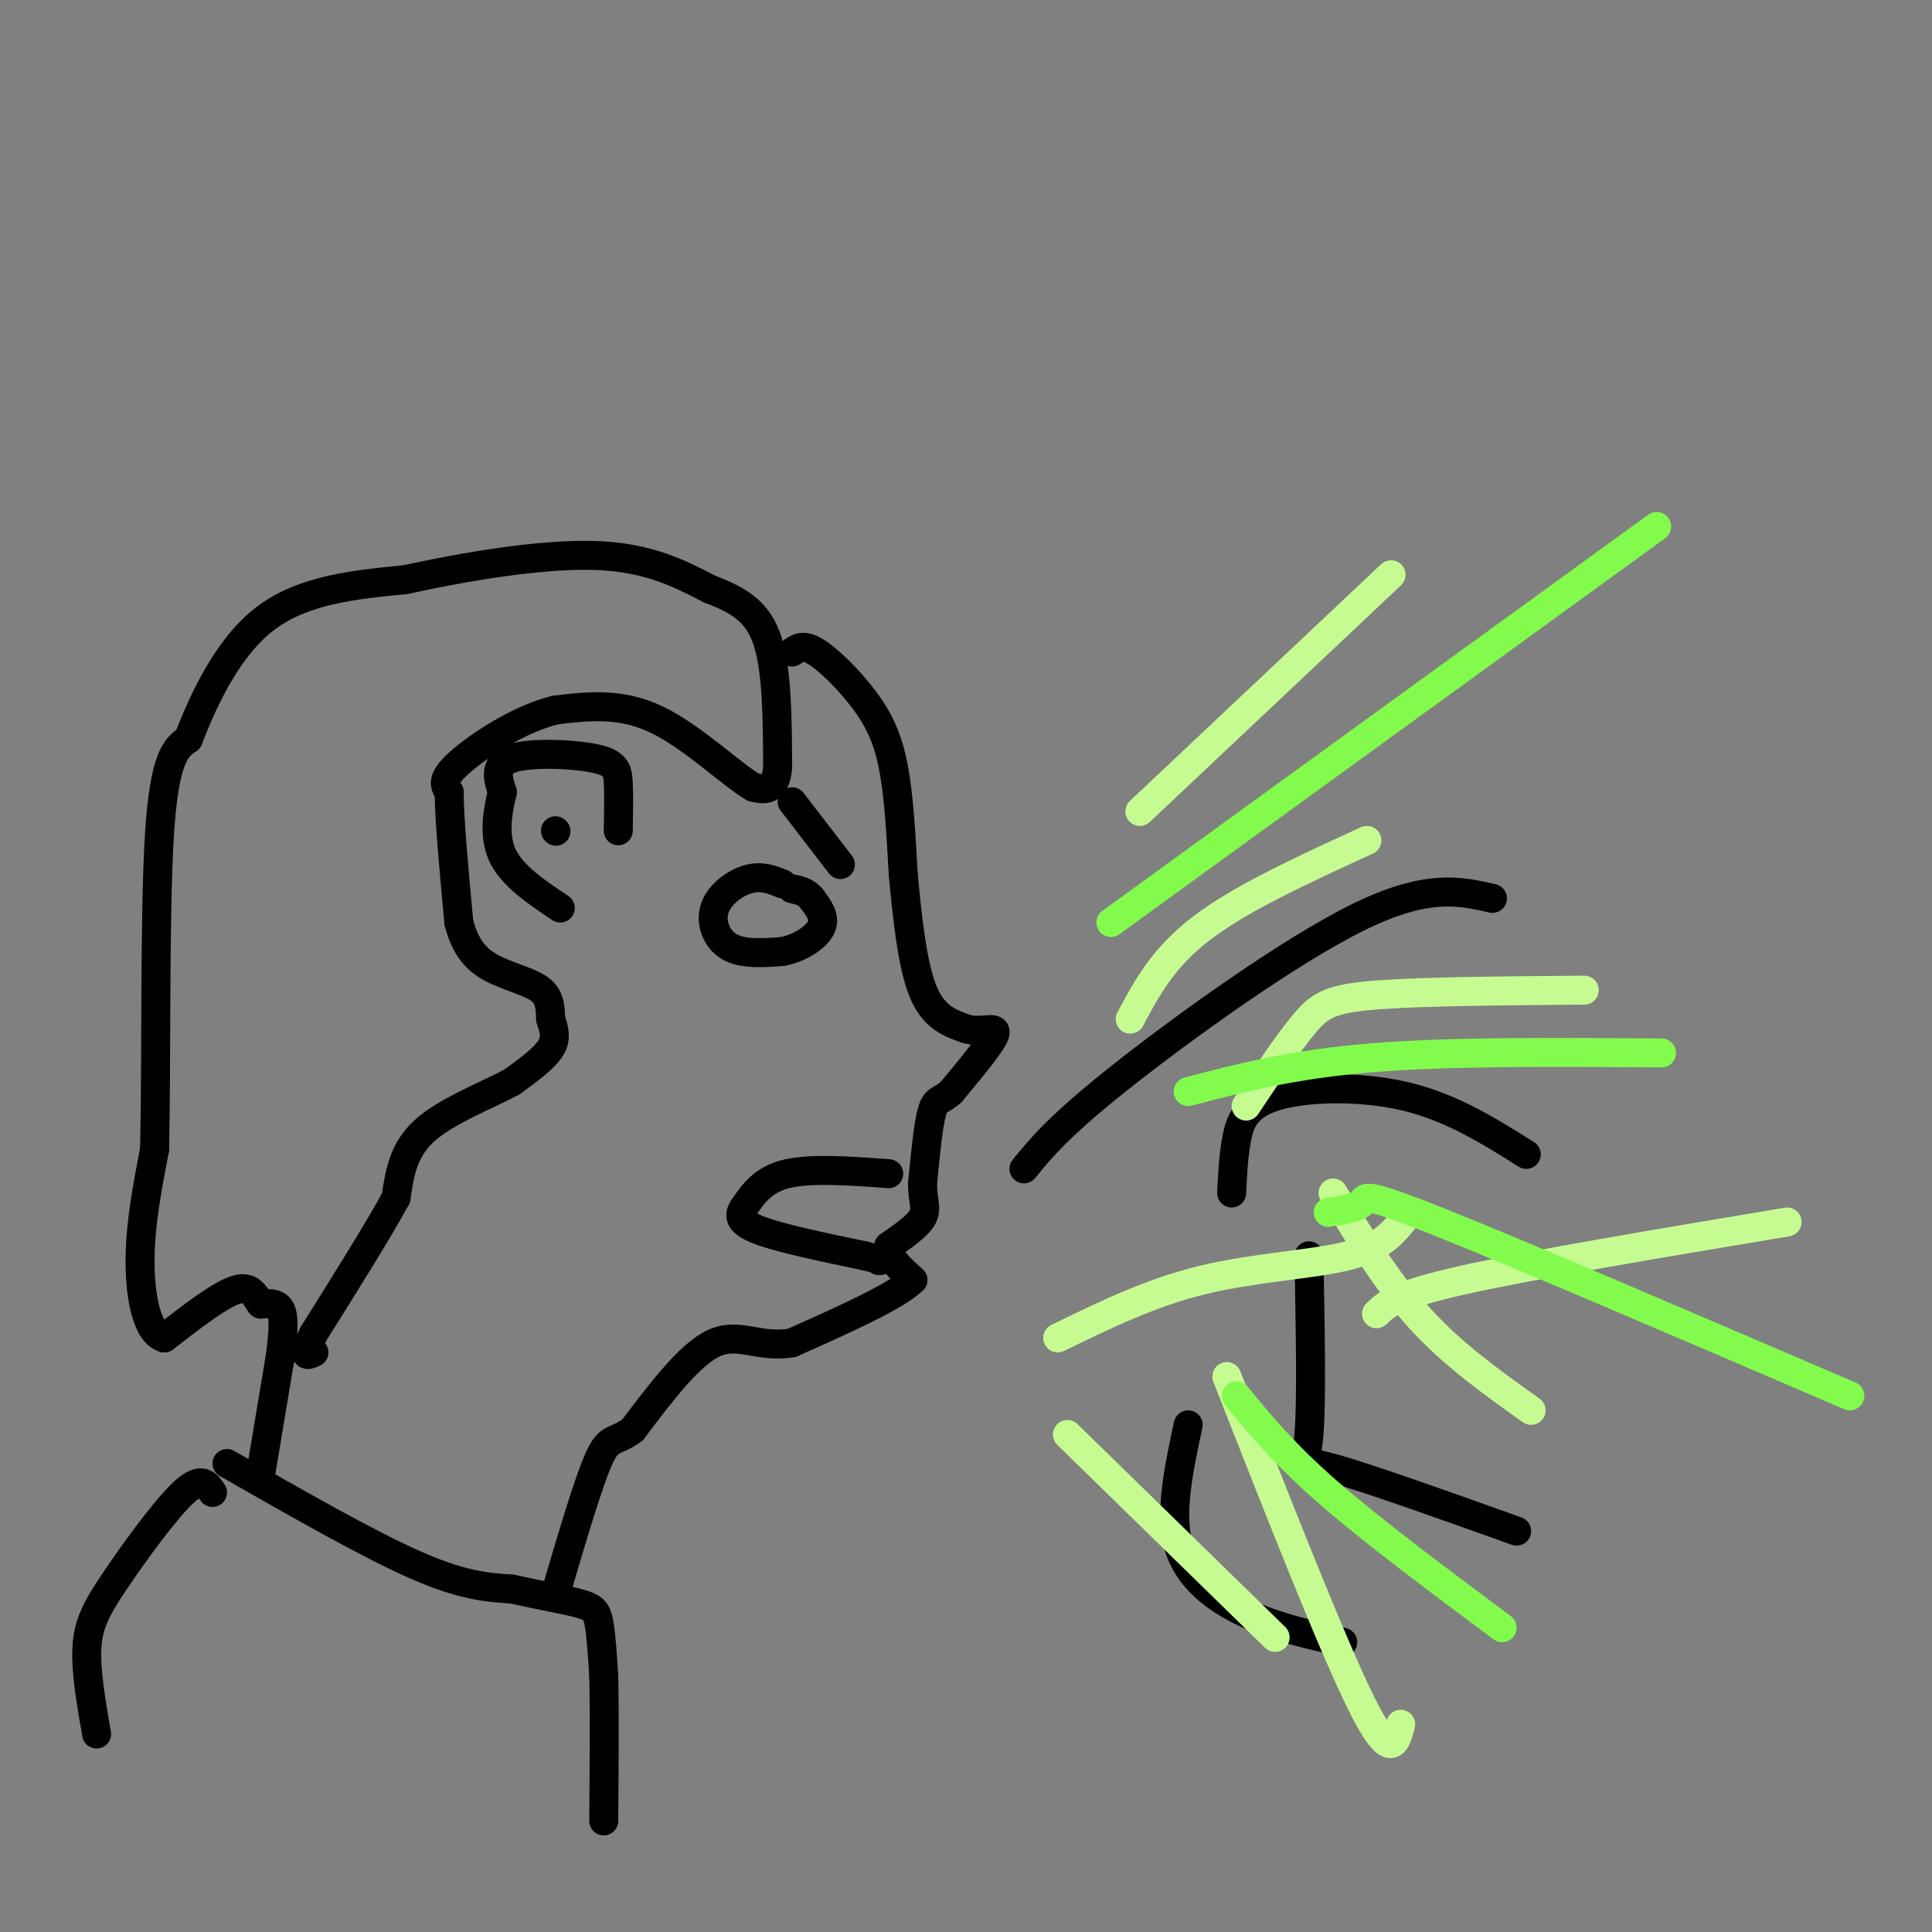 <svg viewBox='0 0 400 400' version='1.1' xmlns='http://www.w3.org/2000/svg' xmlns:xlink='http://www.w3.org/1999/xlink'><rect x="0" y="0" width="400" height="400" fill="#808080" stroke="none"/><g fill='none' stroke='rgb(0,0,0)' stroke-width='6' stroke-linecap='round' stroke-linejoin='round'><path d='M54,305c0.000,0.000 4.000,-24.000 4,-24'/><path d='M58,281c0.800,-5.911 0.800,-8.689 0,-10c-0.800,-1.311 -2.400,-1.156 -4,-1'/><path d='M54,270c-1.067,-1.267 -1.733,-3.933 -5,-3c-3.267,0.933 -9.133,5.467 -15,10'/><path d='M34,277c-3.578,-0.978 -5.022,-8.422 -5,-16c0.022,-7.578 1.511,-15.289 3,-23'/><path d='M32,238c0.422,-17.133 -0.022,-48.467 1,-65c1.022,-16.533 3.511,-18.267 6,-20'/><path d='M39,153c3.200,-8.311 8.200,-19.089 16,-25c7.800,-5.911 18.400,-6.956 29,-8'/><path d='M84,120c12.111,-2.667 27.889,-5.333 39,-5c11.111,0.333 17.556,3.667 24,7'/><path d='M147,122c6.311,2.378 10.089,4.822 12,11c1.911,6.178 1.956,16.089 2,26'/><path d='M161,159c-0.500,5.000 -2.750,4.500 -5,4'/><path d='M156,163c-4.289,-2.400 -12.511,-10.400 -20,-14c-7.489,-3.600 -14.244,-2.800 -21,-2'/><path d='M115,147c-7.622,1.867 -16.178,7.533 -20,11c-3.822,3.467 -2.911,4.733 -2,6'/><path d='M93,164c0.000,5.500 1.000,16.250 2,27'/><path d='M95,191c1.607,6.274 4.625,8.458 8,10c3.375,1.542 7.107,2.440 9,4c1.893,1.560 1.946,3.780 2,6'/><path d='M114,211c0.667,1.956 1.333,3.844 0,6c-1.333,2.156 -4.667,4.578 -8,7'/><path d='M106,224c-4.978,2.689 -13.422,5.911 -18,10c-4.578,4.089 -5.289,9.044 -6,14'/><path d='M82,248c-3.833,7.000 -10.417,17.500 -17,28'/><path d='M65,276c-2.833,5.333 -1.417,4.667 0,4'/><path d='M128,172c0.071,-3.702 0.143,-7.405 0,-10c-0.143,-2.595 -0.500,-4.083 -5,-5c-4.500,-0.917 -13.143,-1.262 -17,0c-3.857,1.262 -2.929,4.131 -2,7'/><path d='M104,164c-0.844,3.489 -1.956,8.711 0,13c1.956,4.289 6.978,7.644 12,11'/><path d='M115,172c0.000,0.000 0.100,0.100 0.1,0.1'/><path d='M164,135c1.149,-0.845 2.298,-1.690 5,0c2.702,1.690 6.958,5.917 10,10c3.042,4.083 4.869,8.024 6,14c1.131,5.976 1.565,13.988 2,22'/><path d='M187,181c0.800,8.400 1.800,18.400 4,24c2.200,5.600 5.600,6.800 9,8'/><path d='M200,213c3.133,0.933 6.467,-0.733 6,1c-0.467,1.733 -4.733,6.867 -9,12'/><path d='M197,226c-2.200,2.089 -3.200,1.311 -4,4c-0.800,2.689 -1.400,8.844 -2,15'/><path d='M191,245c0.000,3.622 1.000,5.178 0,7c-1.000,1.822 -4.000,3.911 -7,6'/><path d='M184,258c-0.333,2.167 2.333,4.583 5,7'/><path d='M189,265c-3.333,3.333 -14.167,8.167 -25,13'/><path d='M164,278c-6.689,1.222 -10.911,-2.222 -16,0c-5.089,2.222 -11.044,10.111 -17,18'/><path d='M131,296c-3.800,2.889 -4.800,1.111 -7,6c-2.200,4.889 -5.600,16.444 -9,28'/><path d='M47,303c14.583,8.333 29.167,16.667 39,21c9.833,4.333 14.917,4.667 20,5'/><path d='M106,329c6.036,1.345 11.125,2.208 14,3c2.875,0.792 3.536,1.512 4,4c0.464,2.488 0.732,6.744 1,11'/><path d='M125,347c0.167,6.833 0.083,18.417 0,30'/><path d='M44,309c-1.143,-1.726 -2.286,-3.452 -6,0c-3.714,3.452 -10.000,12.083 -14,18c-4.000,5.917 -5.714,9.119 -6,14c-0.286,4.881 0.857,11.440 2,18'/><path d='M184,243c-8.000,-0.583 -16.000,-1.167 -21,0c-5.000,1.167 -7.000,4.083 -9,7'/><path d='M154,250c-1.444,1.978 -0.556,3.422 4,5c4.556,1.578 12.778,3.289 21,5'/><path d='M179,260c4.000,1.000 3.500,1.000 3,1'/><path d='M212,242c3.622,-4.444 7.244,-8.889 20,-19c12.756,-10.111 34.644,-25.889 49,-33c14.356,-7.111 21.178,-5.556 28,-4'/><path d='M255,247c0.173,-3.702 0.345,-7.405 1,-11c0.655,-3.595 1.792,-7.083 8,-9c6.208,-1.917 17.488,-2.262 27,0c9.512,2.262 17.256,7.131 25,12'/><path d='M271,260c0.289,15.133 0.578,30.267 0,37c-0.578,6.733 -2.022,5.067 5,7c7.022,1.933 22.511,7.467 38,13'/><path d='M246,295c-1.956,9.133 -3.911,18.267 -2,25c1.911,6.733 7.689,11.067 14,14c6.311,2.933 13.156,4.467 20,6'/><path d='M162,183c-2.143,-0.869 -4.286,-1.738 -7,-1c-2.714,0.738 -6.000,3.083 -7,6c-1.000,2.917 0.286,6.405 3,8c2.714,1.595 6.857,1.298 11,1'/><path d='M162,197c3.578,-0.689 7.022,-2.911 8,-5c0.978,-2.089 -0.511,-4.044 -2,-6'/><path d='M168,186c-1.000,-1.333 -2.500,-1.667 -4,-2'/><path d='M164,166c0.000,0.000 10.000,13.000 10,13'/></g>
<g fill='none' stroke='rgb(198,251,145)' stroke-width='6' stroke-linecap='round' stroke-linejoin='round'><path d='M234,211c3.417,-6.417 6.833,-12.833 15,-19c8.167,-6.167 21.083,-12.083 34,-18'/><path d='M258,229c4.356,-6.533 8.711,-13.067 12,-17c3.289,-3.933 5.511,-5.267 15,-6c9.489,-0.733 26.244,-0.867 43,-1'/><path d='M276,247c5.583,9.250 11.167,18.500 18,26c6.833,7.500 14.917,13.250 23,19'/><path d='M254,285c11.000,28.000 22.000,56.000 28,68c6.000,12.000 7.000,8.000 8,4'/><path d='M219,277c9.600,-4.689 19.200,-9.378 30,-12c10.800,-2.622 22.800,-3.178 30,-5c7.200,-1.822 9.600,-4.911 12,-8'/><path d='M285,272c1.917,-1.917 3.833,-3.833 18,-7c14.167,-3.167 40.583,-7.583 67,-12'/><path d='M221,297c0.000,0.000 43.000,42.000 43,42'/><path d='M236,168c0.000,0.000 52.000,-49.000 52,-49'/></g>
<g fill='none' stroke='rgb(130,251,77)' stroke-width='6' stroke-linecap='round' stroke-linejoin='round'><path d='M230,191c0.000,0.000 113.000,-82.000 113,-82'/><path d='M246,226c10.833,-2.833 21.667,-5.667 38,-7c16.333,-1.333 38.167,-1.167 60,-1'/><path d='M275,251c3.067,-0.489 6.133,-0.978 7,-2c0.867,-1.022 -0.467,-2.578 16,4c16.467,6.578 50.733,21.289 85,36'/><path d='M256,289c4.917,6.000 9.833,12.000 19,20c9.167,8.000 22.583,18.000 36,28'/></g>
</svg>